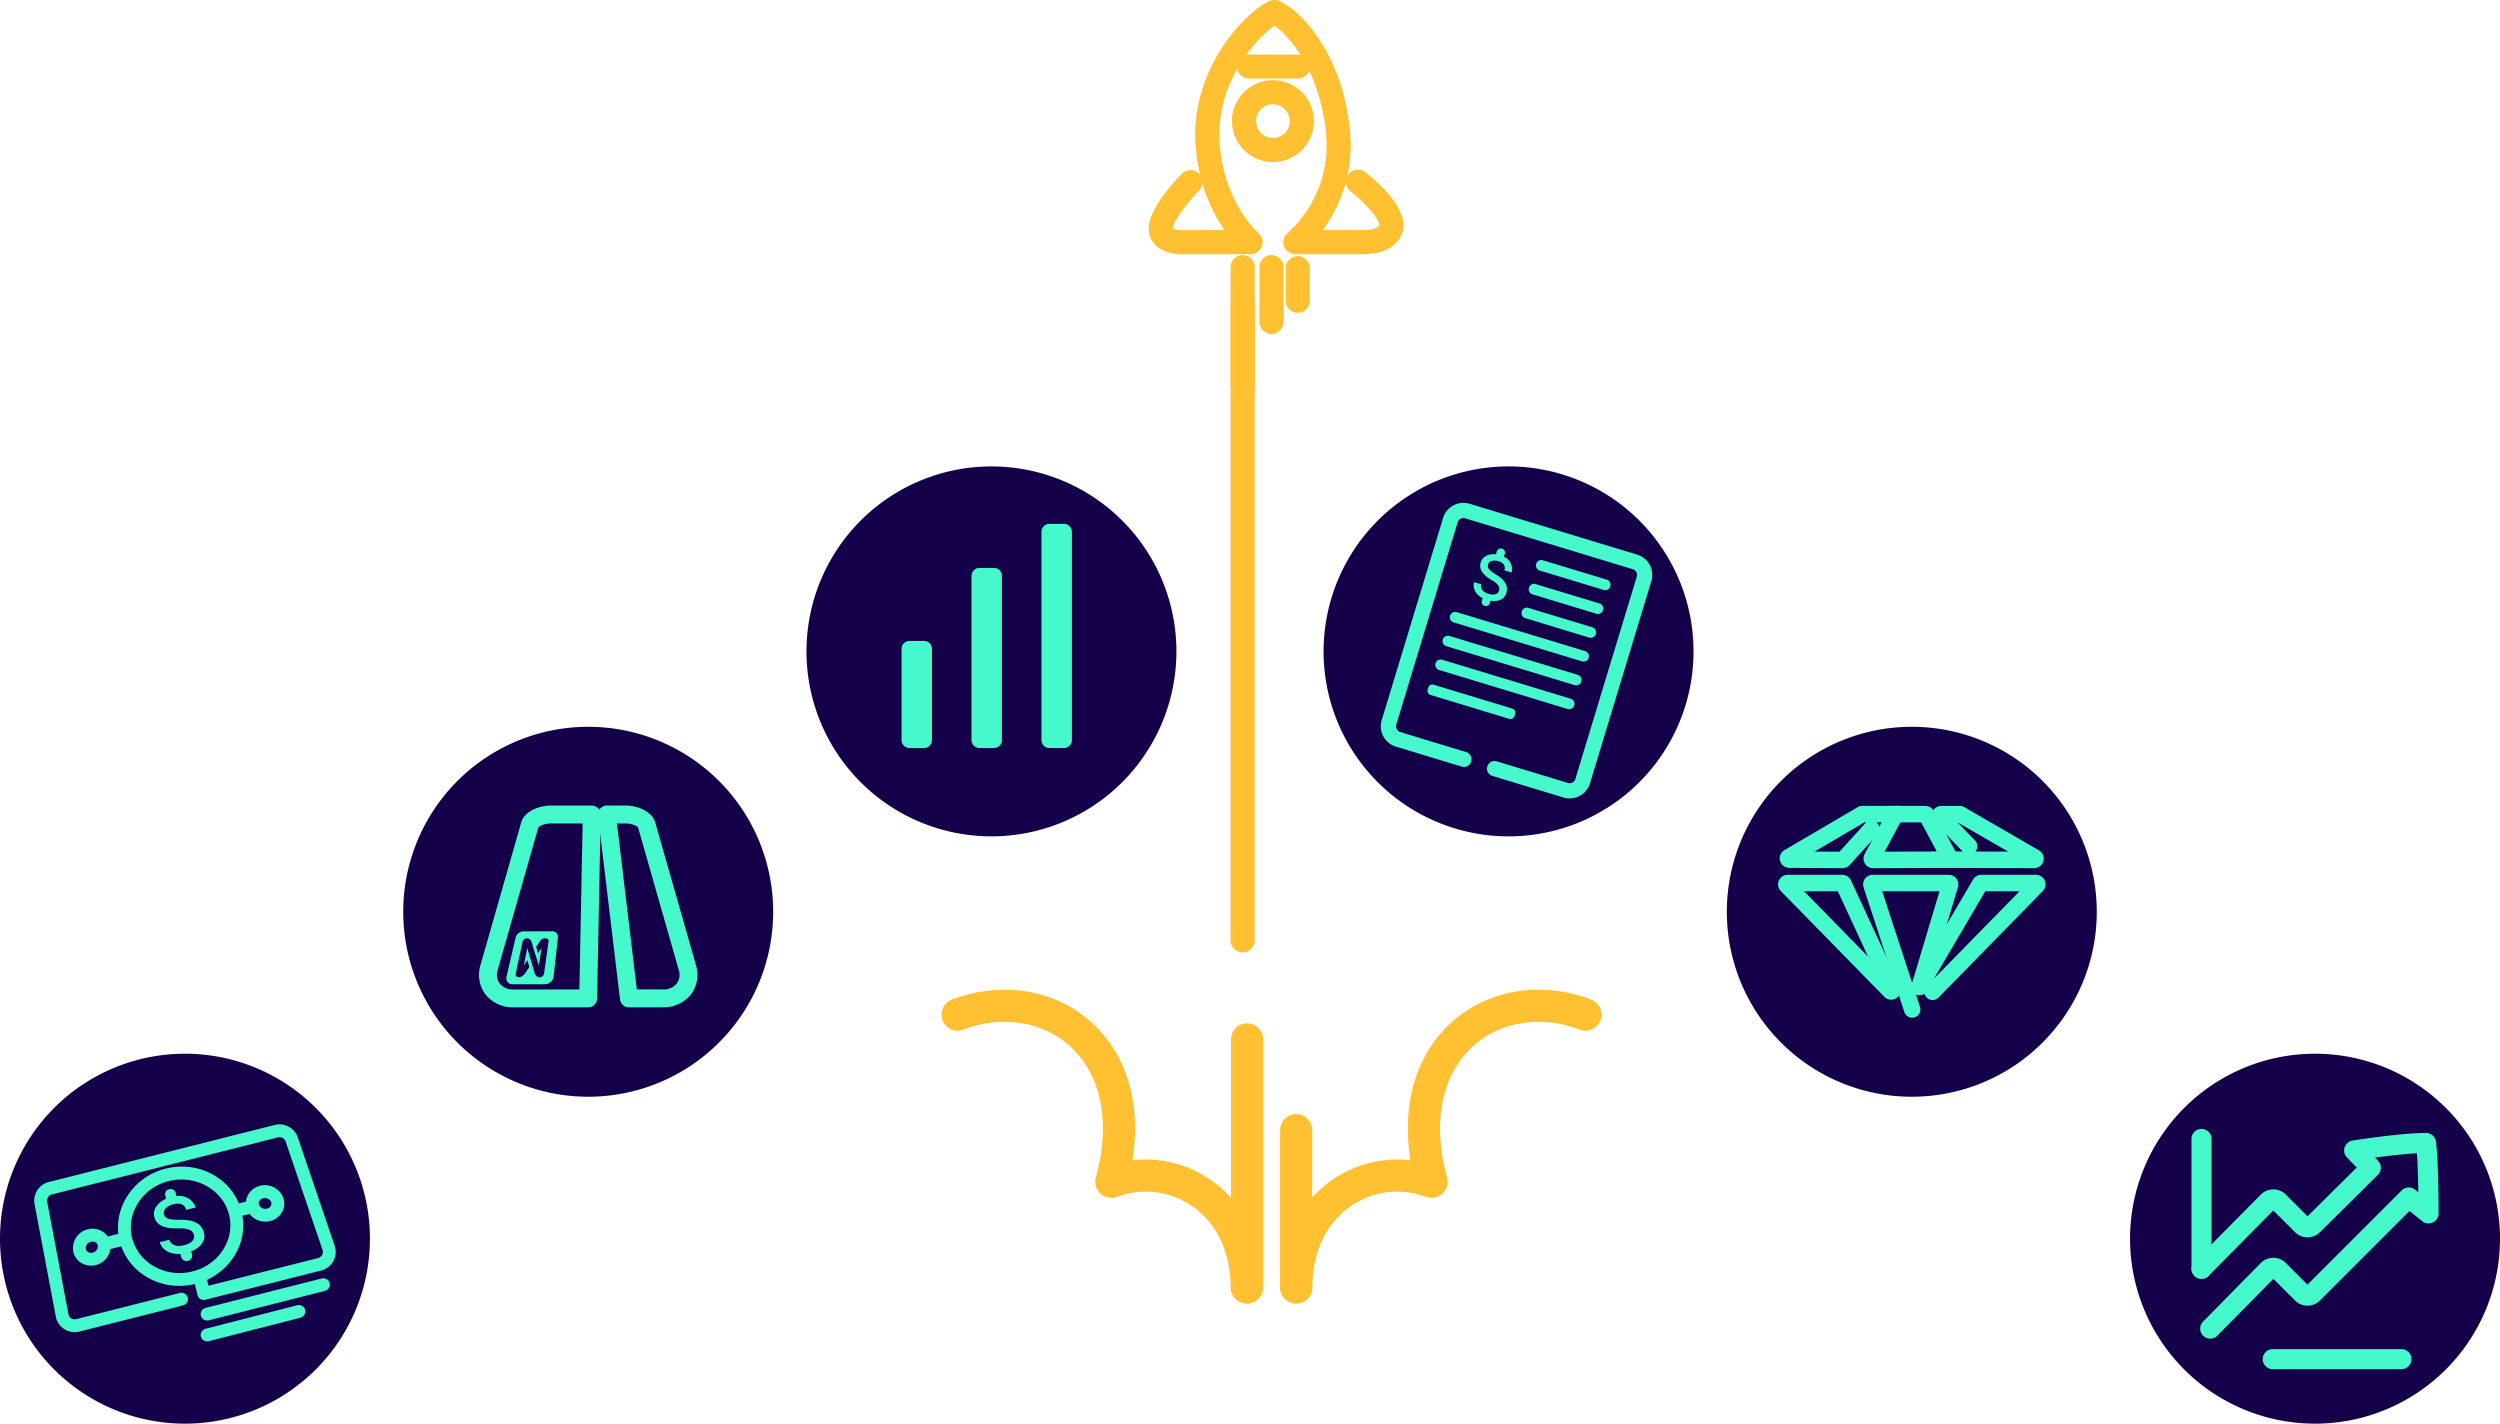 <svg xmlns="http://www.w3.org/2000/svg" xmlns:xlink="http://www.w3.org/1999/xlink" width="1078.069" height="613.922" viewBox="0 0 1078.069 613.922"><defs><clipPath id="a"><rect width="1078.069" height="613.922" fill="none"/></clipPath></defs><g clip-path="url(#a)"><path d="M300.912,109.667c-2.856,0-8.035-.485-11.482-3.649a9.944,9.944,0,0,1-3.249-7.524c0-8.331,10.924-20.167,14.272-23.6a5.2,5.2,0,0,1,7.89.54,79.205,79.205,0,0,1-1.971-13C304.018,28.121,330,3.462,338.578.319a5.176,5.176,0,0,1,3.865.116c10.019,4.372,27.148,23.281,30.46,55.4a62.9,62.9,0,0,1-1.08,20.109,5.317,5.317,0,0,1,.492-.755,5.194,5.194,0,0,1,7.286-.89c5.155,4.03,21.464,17.973,14.914,28.235-4.568,7.161-12.965,7.149-18.514,7.083l-26.584,0a5.193,5.193,0,0,1-3.237-9.254A50.707,50.707,0,0,0,362.571,56.9c-2.654-25.757-15.155-41.05-22.238-45.8-6.836,4.7-25.443,23.738-23.6,50.619,1.753,25.573,16.558,38.623,16.707,38.753a5.2,5.2,0,0,1-3.374,9.139H302.5c-.362.026-.909.052-1.584.052m-4.345-11.2c.827.582,3.564.933,5.286.786.147-.012.3-.019.443-.019h16.541a70.184,70.184,0,0,1-9.512-20.1,5.185,5.185,0,0,1-1.44,3.024c-5.9,6.051-11.27,13.8-11.319,16.313m64.617.767,14.871.005c4.85-.007,8.177-.113,9.614-2.152.028-2.434-6.055-9.576-12.468-14.6a5.194,5.194,0,0,1-1.991-4.021,61.809,61.809,0,0,1-10.026,20.772" transform="translate(209.188 0)" fill="#ffc031"/><path d="M334.318,23.975h-20.9a5.193,5.193,0,1,1,0-10.386h20.9a5.193,5.193,0,1,1,0,10.386" transform="translate(225.3 9.933)" fill="#ffc031"/><path d="M324.569,55.286a17.655,17.655,0,1,1,17.656-17.654,17.675,17.675,0,0,1-17.656,17.654m0-24.924a7.269,7.269,0,1,0,7.27,7.27,7.278,7.278,0,0,0-7.27-7.27" transform="translate(224.342 14.602)" fill="#ffc031"/><path d="M325.492,88.243A5.193,5.193,0,0,1,320.3,83.05V69.009a5.193,5.193,0,0,1,10.386,0V83.05a5.193,5.193,0,0,1-5.193,5.193" transform="translate(234.127 46.647)" fill="#ffc031"/><path d="M318.948,97.568a5.193,5.193,0,0,1-5.193-5.193V68.739a5.193,5.193,0,0,1,10.386,0V92.375a5.193,5.193,0,0,1-5.193,5.193" transform="translate(229.343 46.45)" fill="#ffc031"/><path d="M311.769,125.2a5.193,5.193,0,0,1-5.193-5.193V68.739a5.193,5.193,0,0,1,10.386,0v51.269a5.193,5.193,0,0,1-5.193,5.193" transform="translate(224.096 46.45)" fill="#ffc031"/><path d="M311.769,357.781a5.193,5.193,0,0,1-5.193-5.193V77.594a5.193,5.193,0,0,1,10.386,0V352.588a5.193,5.193,0,0,1-5.193,5.193" transform="translate(224.096 52.922)" fill="#ffc031"/><path d="M325.832,359.221a6.924,6.924,0,0,1-6.924-6.924V284.478a6.924,6.924,0,1,1,13.848,0V352.3a6.924,6.924,0,0,1-6.924,6.924" transform="translate(233.11 202.882)" fill="#ffc031"/><path d="M313.6,375.743a6.924,6.924,0,0,1-6.924-6.924V261.874a6.924,6.924,0,1,1,13.848,0V368.82a6.924,6.924,0,0,1-6.924,6.924" transform="translate(224.172 186.359)" fill="#ffc031"/><path d="M325.832,381.872h-.043a6.923,6.923,0,0,1-6.881-6.965c.123-19.987,8.17-36.48,22.657-46.442a49.218,49.218,0,0,1,33.565-8.348c-3.872-24.254,2.318-45.509,17.637-59.429,15.708-14.273,38.8-18.05,60.246-9.851a6.923,6.923,0,1,1-4.944,12.934c-16.548-6.323-34.169-3.576-45.99,7.166-13.616,12.373-17.687,33.006-11.17,56.615a6.925,6.925,0,0,1-9.112,8.324,35.29,35.29,0,0,0-32.386,4c-10.645,7.322-16.562,19.794-16.655,35.116a6.925,6.925,0,0,1-6.924,6.882" transform="translate(233.11 180.23)" fill="#ffc031"/><path d="M366.19,381.872a6.922,6.922,0,0,1-6.924-6.882c-.1-15.322-6.012-27.794-16.657-35.116a35.275,35.275,0,0,0-32.385-4,6.924,6.924,0,0,1-9.112-8.324c6.515-23.609,2.444-44.242-11.172-56.615-11.821-10.741-29.442-13.488-45.988-7.166a6.923,6.923,0,1,1-4.944-12.934c21.45-8.2,44.536-4.423,60.246,9.851,15.319,13.92,21.507,35.175,17.635,59.429a49.222,49.222,0,0,1,33.565,8.348c14.488,9.962,22.534,26.454,22.658,46.442a6.925,6.925,0,0,1-6.881,6.965Z" transform="translate(171.452 180.23)" fill="#ffc031"/></g><g clip-path="url(#a)"><path d="M100.457,260.827a79.764,79.764,0,1,1,79.763,79.763,79.764,79.764,0,0,1-79.763-79.763" transform="translate(73.43 132.35)" fill="#14014a"/><path d="M166.4,287.689H134.246a15,15,0,0,1-12.207-5.653,14.164,14.164,0,0,1-2.086-12.548l17.566-61.5c1.369-4.791,7.5-7.3,12.854-7.3h17.578a3.857,3.857,0,0,1,3.855,3.931l-1.551,79.292a3.856,3.856,0,0,1-3.855,3.78M150.373,208.4c-3.119,0-5.181,1.29-5.477,1.8l-17.528,61.406a6.45,6.45,0,0,0,.827,5.785,7.3,7.3,0,0,0,6.05,2.588h28.372l1.4-71.581Z" transform="translate(87.233 146.694)" fill="#45f9cd"/><path d="M176.941,287.689H162.312a3.856,3.856,0,0,1-3.827-3.4l-9.5-79.29a3.857,3.857,0,0,1,3.829-4.315h8c5.352,0,11.487,2.508,12.854,7.3l17.566,61.5a14.162,14.162,0,0,1-2.086,12.548,15,15,0,0,1-12.207,5.653m-11.206-7.711h11.206a7.3,7.3,0,0,0,6.051-2.586,6.453,6.453,0,0,0,.826-5.787l-17.566-61.5c-.256-.412-2.318-1.7-5.439-1.7h-3.652Z" transform="translate(108.884 146.694)" fill="#45f9cd"/><path d="M145.724,232.014H133.75a3.677,3.677,0,0,0-3.555,2.519l-3.981,17.062a2.569,2.569,0,0,0,2.673,3.247h13.846a3.842,3.842,0,0,0,3.791-3.247l1.889-17.062a2.425,2.425,0,0,0-2.688-2.519m-3.268,18.023h0l-.007.042c-.313,2.081-3.1,2.633-4.1,0l-.389-1.341-.071-.235-.8-2.745-.838-2.879-.987-3.384-.005-.026h0l-.005-.017-.061-.209-.009-.033-1.478,7.518.022-.031,1.5-2.264.827,2.936-1.721,2.671c-1.92,2.614-4.483,2.088-4.106.042a.114.114,0,0,1,.005-.042l2.944-13.759a2.026,2.026,0,0,1,3.746.035l.012.036.055.175,1.1,3.576.817,2.641.042.137.926,3.007.273.881,1.187-7.594-1.466,2.278L139,238.72l1.617-2.442c1.426-1.958,3.876-1.416,3.754,0Z" transform="translate(92.197 169.594)" fill="#45f9cd"/><path d="M200.915,195.962a79.764,79.764,0,1,1,79.764,79.764,79.763,79.763,0,0,1-79.764-79.764" transform="translate(146.861 84.937)" fill="#14014a"/><path d="M234.294,205.862h-6.271a3.422,3.422,0,0,1-3.422-3.422V163.09a3.422,3.422,0,0,1,3.422-3.422h6.271a3.422,3.422,0,0,1,3.422,3.422v39.35a3.422,3.422,0,0,1-3.422,3.422" transform="translate(164.175 116.711)" fill="#45f9cd"/><path d="M269.15,227.179h-6.271a3.422,3.422,0,0,1-3.422-3.422V133.928a3.422,3.422,0,0,1,3.422-3.422h6.271a3.422,3.422,0,0,1,3.422,3.422v89.828a3.422,3.422,0,0,1-3.422,3.422" transform="translate(189.653 95.395)" fill="#45f9cd"/><path d="M251.722,219.149h-6.271a3.422,3.422,0,0,1-3.422-3.422V144.913a3.422,3.422,0,0,1,3.422-3.422h6.271a3.422,3.422,0,0,1,3.422,3.422v70.814a3.422,3.422,0,0,1-3.422,3.422" transform="translate(176.914 103.425)" fill="#45f9cd"/><path d="M430.2,260.827a79.764,79.764,0,1,1,79.763,79.763A79.764,79.764,0,0,1,430.2,260.827" transform="translate(314.458 132.35)" fill="#14014a"/><path d="M491.745,271.8a4.119,4.119,0,0,1-2.917-1.213l-44.687-45.632a4.128,4.128,0,0,1,2.948-7.017h23.552a3.98,3.98,0,0,1,3.654,2.2c.028.054.054.107.08.163l21.109,45.609a4.024,4.024,0,0,1,.189,3.034,4.138,4.138,0,0,1-3.927,2.853M489,268.817c.028.068.057.132.09.2Zm-34.823-43.776,27.612,28.2-13.052-28.2Zm16.444,0h0ZM449.2,219.96l.029.029-.029-.029" transform="translate(323.788 159.301)" fill="#45f9cd"/><path d="M485.338,271.951a3.55,3.55,0,0,1-3.483-2.847,3.555,3.555,0,0,1-5.214-4.632l26.144-44.479a4.048,4.048,0,0,1,3.573-2.06h23.555a4.127,4.127,0,0,1,2.975,6.984l-45.012,45.966a3.552,3.552,0,0,1-2.539,1.068m22.719-46.911-22.155,37.7,36.92-37.7Zm.936-1.591-.142.242c.05-.078.1-.159.142-.242" transform="translate(348.049 159.301)" fill="#45f9cd"/><path d="M485.307,279.563a3.553,3.553,0,0,1-3.375-2.451l-17.587-53.779a4.7,4.7,0,0,1-.2-1.269,4.137,4.137,0,0,1,4.127-4.125H501.09a4.7,4.7,0,0,1,1.239.192,4.124,4.124,0,0,1,2.714,5.124l-13.155,44.03a3.554,3.554,0,0,1-4.423,2.387,3.625,3.625,0,0,1-.563-.222l1.783,5.454a3.559,3.559,0,0,1-3.379,4.658m-12.925-54.517,12.911,39.483,11.8-39.483Zm-4.106,0h0Zm29.96-3.831,0,.005Z" transform="translate(339.273 159.305)" fill="#45f9cd"/><path d="M525.619,227.634h-.045l-41.077-.123a3.554,3.554,0,0,1,.01-7.107h.012l10.291.031L482.6,207.77a4.132,4.132,0,0,1,2.955-7h7.924a4.088,4.088,0,0,1,2.155.608l32.052,18.551a4.128,4.128,0,0,1-2.065,7.7m-1.513-1.563c.016.009.03.017.045.024Zm1.471-5.543h.045a.192.192,0,0,0-.045,0m-25.289-.076,14.182.042-21.895-12.615,7.547,7.826a3.557,3.557,0,0,1,.166,4.748m-6.853-12.574a.983.983,0,0,0,.1,0Z" transform="translate(351.56 146.757)" fill="#45f9cd"/><path d="M468.394,227.642a4.164,4.164,0,0,1-1.977-.5,4.13,4.13,0,0,1-1.682-5.579l9.977-18.615a4.125,4.125,0,0,1,3.64-2.181h12.525a4.161,4.161,0,0,1,3.609,2.119l9.974,18.535a4.123,4.123,0,0,1-3.633,6.083Zm29.8-2.868.024.048Zm-18.057-16.894-6.772,12.634,22.487-.09L489.1,207.879ZM500.814,220.4h0Z" transform="translate(339.347 146.757)" fill="#45f9cd"/><path d="M470.433,227.654h-.043l-22.9-.123a4.152,4.152,0,0,1-3.533-2.036,4.126,4.126,0,0,1,1.449-5.643l31.538-18.494a4.048,4.048,0,0,1,2.1-.575l8.584,0c8.819-.09,8.814-.085,9.938.928a3.554,3.554,0,0,1-2.839,6.161c-.383-.014-1.8-.033-7.026.019l-2.631,0c.071.055.14.114.208.175a3.553,3.553,0,0,1,.237,5.022l-12.023,13.218a4.106,4.106,0,0,1-3.05,1.348m-2.195-6.147a.3.3,0,0,1-.031.035Zm2.179-.961h0Zm-12.041-.066,10.742.059,11.13-12.236a3.565,3.565,0,0,1,.445-.412h-.847ZM480.6,207.449l-.114.068c.04-.023.078-.043.114-.068" transform="translate(324.094 146.737)" fill="#45f9cd"/><path d="M530.654,342.273a79.764,79.764,0,1,1,79.764,79.764,79.764,79.764,0,0,1-79.764-79.764" transform="translate(387.888 191.884)" fill="#14014a"/><path d="M554.041,370.956a4.328,4.328,0,0,1-3.019-7.431l24.813-25.186a7.606,7.606,0,0,1,10.741-.088l9.4,9.4,40.62-40.626a4.33,4.33,0,0,1,5.774-.31l1.409,1.134c-.086-5.343-.256-11.975-.6-16.834-5.66.306-12.712,1.144-18.1,1.866l1.324,1.378a4.33,4.33,0,0,1-.078,6.072l-24.99,24.742a7.616,7.616,0,0,1-10.723-.028l-9.366-9.366L553.355,343.85a4.327,4.327,0,1,1-6.15-6.09l28.64-28.923.028-.028a7.548,7.548,0,0,1,5.371-2.226h.005a7.541,7.541,0,0,1,5.371,2.229l9.373,9.371,21.216-21.007L613,292.8a4.329,4.329,0,0,1,2.446-7.272c.843-.135,20.806-3.282,31.652-3.282A4.326,4.326,0,0,1,651.39,286c1.116,8.431,1.13,30.036,1.13,30.953a4.327,4.327,0,0,1-7.042,3.37l-5.506-4.433-38.62,38.623a7.557,7.557,0,0,1-5.375,2.228h-.007a7.551,7.551,0,0,1-5.369-2.229l-9.345-9.342-24.114,24.474c-.068.068-.158.154-.229.216a4.3,4.3,0,0,1-2.873,1.094" transform="translate(399.07 206.308)" fill="#45f9cd"/><path d="M623.5,344.754h-55.47a4.327,4.327,0,0,1,0-8.655H623.5a4.327,4.327,0,1,1,0,8.655" transform="translate(412.043 245.676)" fill="#45f9cd"/><path d="M550.279,345.864a4.327,4.327,0,0,1-4.327-4.327V285.569a4.327,4.327,0,0,1,8.655,0v55.967a4.327,4.327,0,0,1-4.328,4.327" transform="translate(399.07 205.577)" fill="#45f9cd"/><path d="M329.74,195.962A79.764,79.764,0,1,1,409.5,275.726a79.763,79.763,0,0,1-79.764-79.764" transform="translate(241.028 84.937)" fill="#14014a"/><path d="M425.419,252.734a9.062,9.062,0,0,1-2.655-.4l-30.645-9.3a3.282,3.282,0,1,1,1.908-6.282l30.645,9.3a2.609,2.609,0,0,0,1.975-.194,2.582,2.582,0,0,0,1.257-1.534l26.47-87.206a2.592,2.592,0,0,0-1.726-3.233l-72.273-21.936a2.589,2.589,0,0,0-3.232,1.726l-26.47,87.206a2.6,2.6,0,0,0,1.726,3.233l28.367,8.61a3.283,3.283,0,1,1-1.909,6.282l-28.365-8.61a9.161,9.161,0,0,1-6.1-11.421l26.47-87.206a9.159,9.159,0,0,1,11.423-6.1l72.273,21.937a9.158,9.158,0,0,1,6.105,11.421l-26.47,87.206a9.175,9.175,0,0,1-8.769,6.5" transform="translate(251.443 91.567)" fill="#45f9cd"/><path d="M393.151,184.118a1.83,1.83,0,0,1-2.283,1.22l-33.955-10.306a1.83,1.83,0,0,1-1.219-2.283l.279-.921a1.831,1.831,0,0,1,2.283-1.22l33.955,10.306a1.829,1.829,0,0,1,1.219,2.283Z" transform="translate(259.941 124.65)" fill="#45f9cd"/><path d="M414.542,185.619l-55.308-16.789a2.312,2.312,0,1,1,1.343-4.424l55.308,16.789a2.312,2.312,0,1,1-1.343,4.424" transform="translate(261.386 120.102)" fill="#45f9cd"/><path d="M416.342,179.688,361.035,162.9a2.312,2.312,0,1,1,1.343-4.424l55.308,16.789a2.312,2.312,0,0,1-1.343,4.424" transform="translate(262.702 115.766)" fill="#45f9cd"/><path d="M418.143,173.757l-55.308-16.789a2.311,2.311,0,1,1,1.343-4.423l55.308,16.787a2.312,2.312,0,1,1-1.343,4.424" transform="translate(264.019 111.431)" fill="#45f9cd"/><path d="M412.26,152.562l-28.346-8.6a2.352,2.352,0,0,1,1.343-4.424l28.346,8.6a2.375,2.375,0,0,1-1.343,4.424" transform="translate(279.71 101.967)" fill="#45f9cd"/><path d="M410.459,158.493l-28.346-8.6a2.352,2.352,0,0,1,1.343-4.424l28.346,8.6a2.375,2.375,0,0,1-1.343,4.424" transform="translate(278.394 106.302)" fill="#45f9cd"/><path d="M408.659,164.424l-28.346-8.6a2.352,2.352,0,0,1,1.343-4.424L410,160a2.375,2.375,0,0,1-1.343,4.424" transform="translate(277.079 110.638)" fill="#45f9cd"/><path d="M374.91,159.236c-.168-.016-.332-.05-.5-.073l-.306,1.006a1.791,1.791,0,1,1-3.427-1.04l.324-1.07c-.073-.038-.145-.067-.218-.106-2.473-1.367-4.22-3.749-3.469-6.817l3.029.919c-.339,1.674.391,3.28,3.23,4.14,3.047.926,4.182-.386,4.471-1.338.388-1.281.067-2.7-3.128-4.575-3.559-2.089-5.714-4.475-4.748-7.658.807-2.66,3.483-3.744,6.334-3.51.078,0,.163.01.244.019l.367-1.212a1.792,1.792,0,1,1,3.429,1.04l-.372,1.227c.149.071.3.142.454.22A5.739,5.739,0,0,1,383.452,147l-3.045-.924c.44-1.745-.114-3.194-2.567-3.938-2.325-.706-4.038-.083-4.5,1.419-.4,1.309.355,2.455,3.235,4.217s5.826,4.118,4.639,8.032C380.362,158.632,377.752,159.541,374.91,159.236Z" transform="translate(268.364 99.887)" fill="#45f9cd"/><path d="M0,342.273a79.764,79.764,0,1,1,79.764,79.764A79.764,79.764,0,0,1,0,342.273" transform="translate(0 191.884)" fill="#14014a"/><path d="M25.96,369.711a8.262,8.262,0,0,1-8.136-6.732l-9.15-48.455a8.282,8.282,0,0,1,6.1-9.551l97.533-24.626a8.327,8.327,0,0,1,9.853,5.352l15.92,46.745a8.273,8.273,0,0,1-5.8,10.685L82.3,355.746a2.767,2.767,0,0,1-3.365-2.025l-1.726-7.066a2.768,2.768,0,0,1,5.378-1.314L83.65,349.7l47.274-11.935a2.737,2.737,0,0,0,1.92-3.535l-15.92-46.743a2.763,2.763,0,0,0-3.259-1.772L16.133,310.339a2.74,2.74,0,0,0-2.02,3.159l9.148,48.453A2.739,2.739,0,0,0,26.62,364.1l44.744-11.3a2.767,2.767,0,1,1,1.354,5.366l-44.742,11.3a8.288,8.288,0,0,1-2.015.249" transform="translate(6.236 204.745)" fill="#45f9cd"/><path d="M55.81,342.068a27.282,27.282,0,0,1-14.277-4,25.048,25.048,0,0,1-11.525-15.781c-3.105-13.415,5.807-27.216,19.866-30.766,14.261-3.609,28.544,4.076,32.506,17.484a24.614,24.614,0,0,1-2.313,19.321,27.514,27.514,0,0,1-17.182,12.854,29.039,29.039,0,0,1-7.076.89m.94-45.87a22.532,22.532,0,0,0-5.522.687C40.071,299.7,32.97,310.537,35.4,321.035a19.55,19.55,0,0,0,9.017,12.307,22.151,22.151,0,0,0,17.116,2.47,21.668,21.668,0,0,0,13.728-10.23,19.126,19.126,0,0,0,1.812-15.011C74.514,301.908,66,296.2,56.75,296.2" transform="translate(21.484 212.439)" fill="#45f9cd"/><path d="M55.067,322.813c-.2.1-.415.17-.621.256l.348,1.305a2.329,2.329,0,0,1-1.741,2.825,2.386,2.386,0,0,1-2.92-1.648l-.36-1.392c-.109.009-.213.026-.324.033-3.775.175-7.386-1.245-8.575-5.06l4.071-1.028c.741,2.027,2.662,3.275,6.5,2.306,4.114-1.039,4.5-3.207,4.173-4.421-.44-1.625-1.778-2.924-6.666-2.8-5.433.132-9.451-.969-10.443-4.935-.82-3.28,1.473-6.119,4.807-7.71.09-.048.189-.093.284-.139l-.381-1.468a2.208,2.208,0,0,1,1.7-2.635,2.261,2.261,0,0,1,2.79,1.5l.4,1.485c.213-.022.424-.045.651-.066a7.3,7.3,0,0,1,7.582,4.949L52.3,305.189c-.68-2.089-2.268-3.223-5.5-2.406-3.067.774-4.577,2.525-4.1,4.378.415,1.624,2.022,2.332,6.446,2.3s9.37.505,10.735,5.44C60.874,318.5,58.532,321.235,55.067,322.813Z" transform="translate(28.025 216.53)" fill="#45f9cd"/><path d="M26,322.039a8.062,8.062,0,0,1-4.282-1.212,7.522,7.522,0,0,1-3.4-4.9,8.358,8.358,0,0,1,6.254-9.567,8.166,8.166,0,0,1,6.292.928,7.522,7.522,0,0,1,3.426,4.826A8.429,8.429,0,0,1,26,322.039m.64-10.4a2.935,2.935,0,0,0-.717.09,2.814,2.814,0,0,0-2.186,3.093,2.011,2.011,0,0,0,.924,1.323,2.626,2.626,0,0,0,2.039.277A2.8,2.8,0,0,0,28.88,313.3v0a2.024,2.024,0,0,0-.931-1.3,2.491,2.491,0,0,0-1.309-.36" transform="translate(13.274 223.749)" fill="#45f9cd"/><path d="M69.647,310.982a8.386,8.386,0,0,1-8.052-5.742,7.444,7.444,0,0,1,.637-5.889,8.092,8.092,0,0,1,5.08-3.815,8.38,8.38,0,0,1,10.121,5.382v0a7.443,7.443,0,0,1-.582,5.942,8.085,8.085,0,0,1-5.106,3.858,8.545,8.545,0,0,1-2.1.261m-.225-10.173a3.06,3.06,0,0,0-.756.093,2.506,2.506,0,0,0-1.612,1.167,1.929,1.929,0,0,0-.168,1.549,2.91,2.91,0,0,0,3.505,1.736,2.5,2.5,0,0,0,1.62-1.179,1.935,1.935,0,0,0,.151-1.567,2.841,2.841,0,0,0-2.74-1.8" transform="translate(44.778 215.826)" fill="#45f9cd"/><rect width="9.627" height="5.534" transform="matrix(0.97, -0.245, 0.245, 0.97, 44.178, 533.774)" fill="#45f9cd"/><rect width="9.626" height="5.535" transform="matrix(0.97, -0.245, 0.245, 0.97, 99.544, 519.795)" fill="#45f9cd"/><path d="M52.763,336.676a2.768,2.768,0,0,1-.677-5.451l50.1-12.69a2.767,2.767,0,1,1,1.359,5.364l-50.1,12.691a2.724,2.724,0,0,1-.682.085" transform="translate(36.546 232.772)" fill="#45f9cd"/><path d="M52.763,340.806a2.768,2.768,0,0,1-.685-5.449L91.665,325.2a2.767,2.767,0,1,1,1.374,5.361L53.452,340.719a2.772,2.772,0,0,1-.689.087" transform="translate(36.546 237.652)" fill="#45f9cd"/></g></svg>